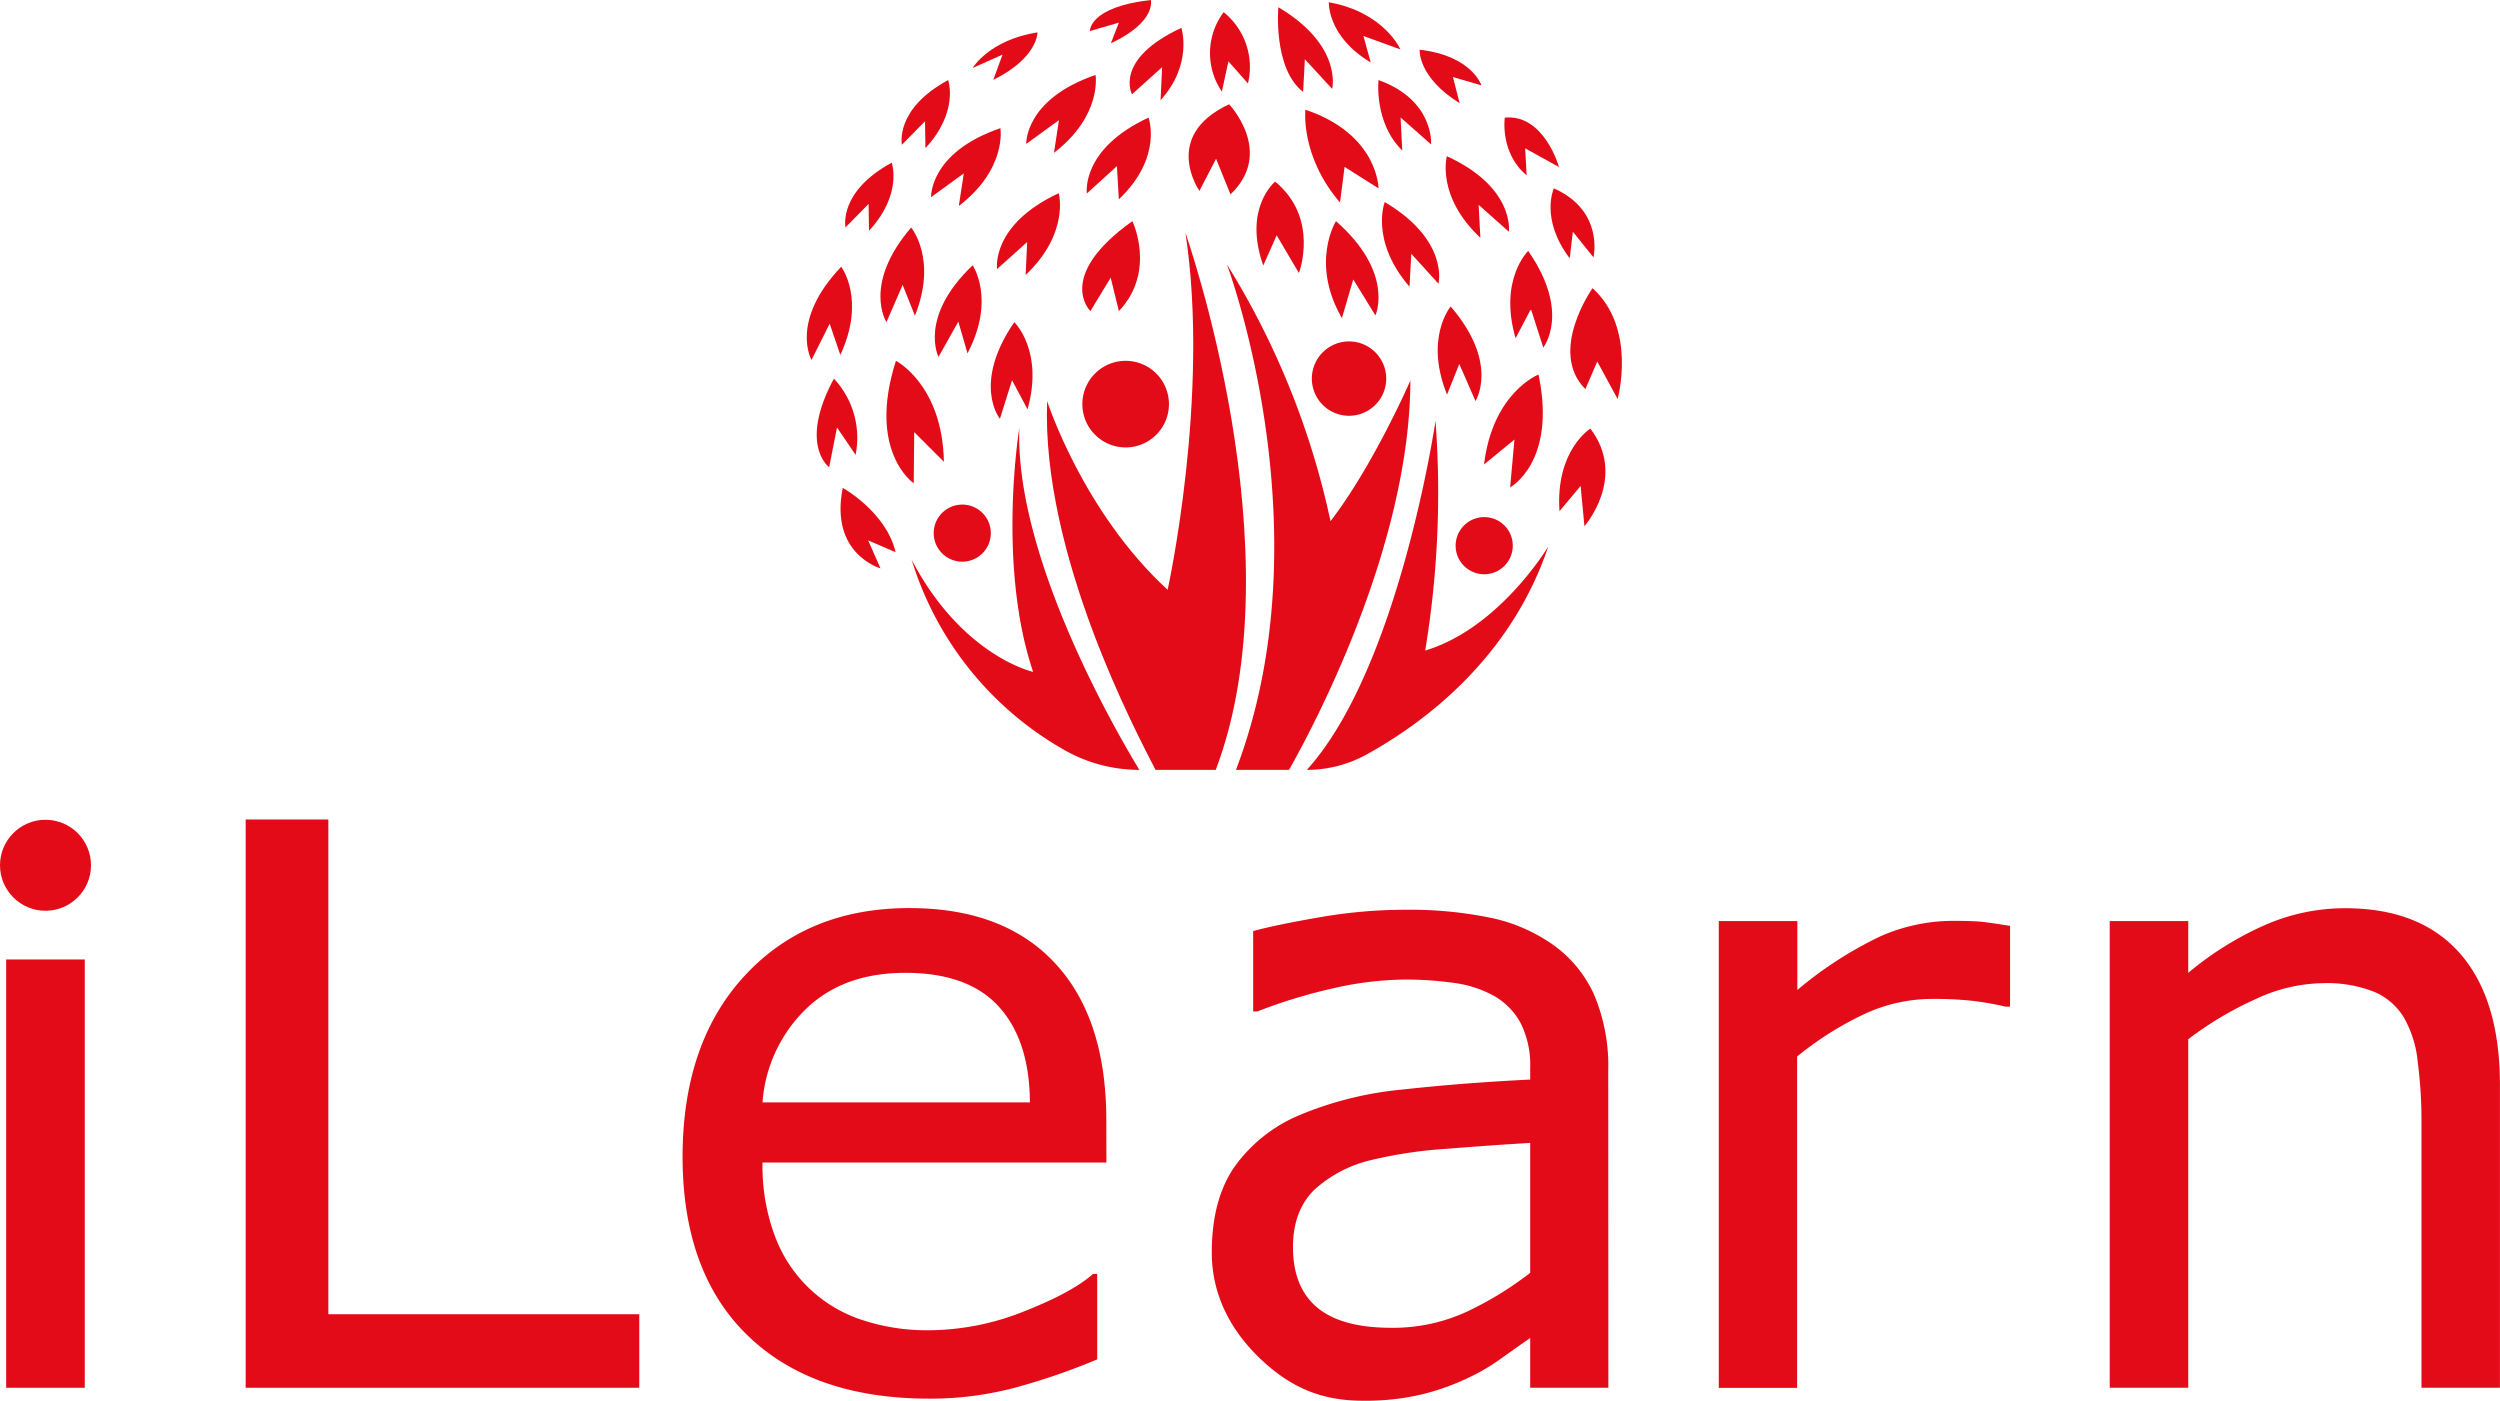 <svg id="Layer_1" data-name="Layer 1" xmlns="http://www.w3.org/2000/svg" viewBox="0 0 420.91 235.83"><defs><style>.cls-1{fill:#e30b17;}</style></defs><title>ilearn_logo_red-svg</title><path class="cls-1" d="M215.4,138.65h8.93c3.35-5.88,20.36-37.08,20.44-65.56,0,0-6.2,14.26-13.45,23.69a135.44,135.44,0,0,0-17.45-43.25S230.75,98.42,215.4,138.65Z" transform="translate(-7.31 -9.03)"/><path class="cls-1" d="M199.14,138.65c-3.28-5.37-21-35.48-20.21-57.59,0,0-3.78,23,2.32,41.09,0,0-11.94-2.61-20.46-18.9a55.52,55.52,0,0,0,25.52,31.94,25.58,25.58,0,0,0,12.83,3.46Z" transform="translate(-7.31 -9.03)"/><path class="cls-1" d="M247.26,118.56A162.74,162.74,0,0,0,249,79.89s-6.12,41.63-21.67,58.76h0a20.85,20.85,0,0,0,10.1-2.61c9.39-5.19,24.18-16,30.55-35C268,101,259.84,114.77,247.26,118.56Z" transform="translate(-7.31 -9.03)"/><circle class="cls-1" cx="169.31" cy="98.8" r="4.81" transform="translate(-14.93 5.38) rotate(-4.77)"/><path class="cls-1" d="M262,101.15a4.81,4.81,0,1,1-4.57-5.05A4.8,4.8,0,0,1,262,101.15Z" transform="translate(-7.31 -9.03)"/><path class="cls-1" d="M204.11,77.45a7.29,7.29,0,1,1-6.92-7.66A7.29,7.29,0,0,1,204.11,77.45Z" transform="translate(-7.31 -9.03)"/><path class="cls-1" d="M240.69,73.09a6.26,6.26,0,1,1-5.94-6.57A6.26,6.26,0,0,1,240.69,73.09Z" transform="translate(-7.31 -9.03)"/><path class="cls-1" d="M155.55,104.72s-8.6-2.41-6.35-13.55c0,0,7.33,4.07,8.9,10.84l-4.62-2Z" transform="translate(-7.31 -9.03)"/><path class="cls-1" d="M146.91,87.69s-5.2-3.76.8-14.91a14.58,14.58,0,0,1,3.65,12.83L148.23,81Z" transform="translate(-7.31 -9.03)"/><path class="cls-1" d="M165.32,69.12s-3.42-6.7,5.75-15.42c0,0,3.92,5.72-.87,14.82l-1.54-5.34Z" transform="translate(-7.31 -9.03)"/><path class="cls-1" d="M164.07,42.22s-.31-7.52,11.67-11.61c0,0,1.17,6.83-7,13.1l.84-5.49Z" transform="translate(-7.31 -9.03)"/><path class="cls-1" d="M180.09,33.26s-.31-7.51,11.67-11.61c0,0,1.17,6.84-7,13.11l.84-5.5Z" transform="translate(-7.31 -9.03)"/><path class="cls-1" d="M175.18,54.33s-1.1-7.43,10.38-12.77c0,0,1.89,6.68-5.57,13.77l.26-5.55Z" transform="translate(-7.31 -9.03)"/><path class="cls-1" d="M190.3,41.6s-1.1-7.44,10.38-12.77c0,0,2.47,6.67-5,13.76L195.36,37Z" transform="translate(-7.31 -9.03)"/><path class="cls-1" d="M209.25,41.17s-6.47-9.24,5-14.58c0,0,7.69,8.07.23,15.17l-2.43-6Z" transform="translate(-7.31 -9.03)"/><path class="cls-1" d="M197.9,24.9s-3.17-5.85,8.31-11.18c0,0,2,6.09-3.5,12.18l.26-5.56Z" transform="translate(-7.31 -9.03)"/><path class="cls-1" d="M190.81,14.26s-.2-4.06,10.26-5.23c0,0,1,3.67-6.73,7.29l1.35-3.48Z" transform="translate(-7.31 -9.03)"/><path class="cls-1" d="M149.66,47.32s-1.27-6,7.79-10.9c0,0,1.87,5.33-3.83,11.46l-.07-4.52Z" transform="translate(-7.31 -9.03)"/><path class="cls-1" d="M159.16,33.4s-1.27-6,7.79-10.89c0,0,1.87,5.32-3.83,11.46l-.07-4.52Z" transform="translate(-7.31 -9.03)"/><path class="cls-1" d="M171.06,20.48s2.81-4.74,10.93-6c0,0,.08,4.28-7.45,8l1.56-4.25Z" transform="translate(-7.31 -9.03)"/><path class="cls-1" d="M156.56,63.27s-4.09-6.31,4.15-15.93c0,0,4.48,5.29.64,14.84L159.28,57Z" transform="translate(-7.31 -9.03)"/><path class="cls-1" d="M143.94,69.63s-3.75-6.52,5-15.69c0,0,4.2,5.52-.15,14.85L147,63.53Z" transform="translate(-7.31 -9.03)"/><path class="cls-1" d="M175.66,79.55s-4.74-5.84,2.42-16.28c0,0,5,4.78,2.23,14.68l-2.61-4.9Z" transform="translate(-7.31 -9.03)"/><path class="cls-1" d="M161.15,90.4s-7.89-5.34-3-20.62c0,0,7.84,4,8.08,17l-5-5Z" transform="translate(-7.31 -9.03)"/><path class="cls-1" d="M190.89,61.41s-6-5.82,7.07-15.15c0,0,4.07,8.44-2.27,15.15l-1.38-5.63Z" transform="translate(-7.31 -9.03)"/><path class="cls-1" d="M274.07,97.62s7.24-8.21,1-16.43c0,0-5.9,3.64-5.2,13.91l3.56-4.26Z" transform="translate(-7.31 -9.03)"/><path class="cls-1" d="M255.73,76.55s4.08-6.32-4.18-15.92c0,0-4.47,5.3-.61,14.84L253,70.31Z" transform="translate(-7.31 -9.03)"/><path class="cls-1" d="M261.35,48.05s1.07-7.45-10.44-12.72c0,0-1.86,6.68,5.64,13.74l-.29-5.55Z" transform="translate(-7.31 -9.03)"/><path class="cls-1" d="M248.25,33.34s.6-7.44-8.85-10.83c0,0-.79,7.17,4,11.86l-.28-5.56Z" transform="translate(-7.31 -9.03)"/><path class="cls-1" d="M249.5,56.8s1.84-7.3-9.05-13.75c0,0-2.54,6.46,4.17,14.26l.3-5.55Z" transform="translate(-7.31 -9.03)"/><path class="cls-1" d="M239.4,40.74s0-9.09-12.31-13.24c0,0-.88,7.82,5.83,15.63l.77-6Z" transform="translate(-7.31 -9.03)"/><path class="cls-1" d="M231.6,24s1.83-7.3-9.06-13.75c0,0-.94,10.28,4.17,14.26L227,19Z" transform="translate(-7.31 -9.03)"/><path class="cls-1" d="M243.09,17.35s-2.7-6.26-12.05-7.94c0,0-.3,5.76,7.05,10.13l-1.23-4.45Z" transform="translate(-7.31 -9.03)"/><path class="cls-1" d="M217.42,23.08a11.85,11.85,0,0,0-4.09-12,11.49,11.49,0,0,0-.3,13.37l1.1-5.09Z" transform="translate(-7.31 -9.03)"/><path class="cls-1" d="M226,55s3.52-9.19-4-15.39c0,0-5.45,4.43-2,14.12l2.26-5.08Z" transform="translate(-7.31 -9.03)"/><path class="cls-1" d="M275.59,52.36s1.88-7.8-6.66-11.62c0,0-2.39,5.11,2.67,11.79l.52-4.49Z" transform="translate(-7.31 -9.03)"/><path class="cls-1" d="M269.79,37.16s-2.47-8.95-9.13-8.33c0,0-.86,5.93,3.68,9.72L264.09,34Z" transform="translate(-7.31 -9.03)"/><path class="cls-1" d="M256.73,23.4s-1.6-5-10.4-6c0,0-.39,4.58,6.73,9L251.93,22Z" transform="translate(-7.31 -9.03)"/><path class="cls-1" d="M267.14,67.54s4.7-5.87-2.54-16.26c0,0-5,4.82-2.12,14.7l2.58-4.92Z" transform="translate(-7.31 -9.03)"/><path class="cls-1" d="M279.66,76.21s3.3-11.86-4.22-18.66c0,0-7.55,10.62-1.21,17l2-4.65Z" transform="translate(-7.31 -9.03)"/><path class="cls-1" d="M261.56,91.09s7.88-4.25,4.78-19c0,0-7.72,3-9.17,15.14l5.12-4.2Z" transform="translate(-7.31 -9.03)"/><path class="cls-1" d="M238.88,62.14s3.3-7.13-6.64-15.88c0,0-4.39,7,1,16.33l1.91-6.52Z" transform="translate(-7.31 -9.03)"/><path class="cls-1" d="M212,138.65c13.9-36.64-5.1-90.39-5.1-90.39,4.19,27.42-3,60.07-3,60.07C189.6,95.2,183.61,76.55,183.61,76.55c-1,25.84,15.17,56.08,18.25,62.1Z" transform="translate(-7.31 -9.03)"/><path class="cls-1" d="M21.58,242.68H8.35V170.57H21.58Z" transform="translate(-7.31 -9.03)"/><path class="cls-1" d="M114.94,242.68H48.67V147H62.59V230.3h52.35Z" transform="translate(-7.31 -9.03)"/><path class="cls-1" d="M193.59,204.76h-57.9a33.59,33.59,0,0,0,2.18,12.63,23.36,23.36,0,0,0,14.67,13.9A34.76,34.76,0,0,0,163.62,233a43.69,43.69,0,0,0,16.15-3.2q8.11-3.2,11.57-6.29h.7V237.9a109.37,109.37,0,0,1-13.64,4.71,55.33,55.33,0,0,1-14.64,1.9q-19.56,0-30.53-10.59t-11-30.07q0-19.28,10.52-30.61t27.68-11.32q15.9,0,24.52,9.29t8.62,26.38Zm-12.88-10.13q-.06-10.41-5.23-16.11t-15.73-5.7q-10.62,0-16.92,6.26a24.31,24.31,0,0,0-7.14,15.55Z" transform="translate(-7.31 -9.03)"/><path class="cls-1" d="M278.1,242.68H264.94v-8.37q-1.76,1.2-4.75,3.34a33.71,33.71,0,0,1-5.8,3.41,39.62,39.62,0,0,1-7.6,2.71,41,41,0,0,1-10.06,1.09c-7.08,0-12.24-2.34-17.16-7s-8.24-10.67-8.24-17.94q0-8.94,3.84-14.46a25.56,25.56,0,0,1,10.94-8.69,59,59,0,0,1,17.23-4.29q10.07-1.12,21.6-1.69v-2a15.72,15.72,0,0,0-1.58-7.45,11.6,11.6,0,0,0-4.54-4.65,19.09,19.09,0,0,0-6.75-2.18,59.11,59.11,0,0,0-8.23-.56,56.06,56.06,0,0,0-11.61,1.37,89.16,89.16,0,0,0-13.23,4h-.7V165.79q3.87-1.06,11.18-2.32a83.94,83.94,0,0,1,14.42-1.27,67.37,67.37,0,0,1,14.46,1.37A28.19,28.19,0,0,1,269,168.25a20.76,20.76,0,0,1,6.75,8.37,30.89,30.89,0,0,1,2.33,12.74Zm-13.16-19.35V201.46q-6,.34-14.25,1a74,74,0,0,0-13,2,21.38,21.38,0,0,0-9.21,5Q225,213,225,219q0,6.76,4.08,10.17t12.45,3.41a29.54,29.54,0,0,0,12.74-2.71A56.73,56.73,0,0,0,264.94,223.33Z" transform="translate(-7.31 -9.03)"/><path class="cls-1" d="M345.73,178.52H345a47.73,47.73,0,0,0-5.73-1,59.4,59.4,0,0,0-6.58-.31,27.23,27.23,0,0,0-11.81,2.7,54.74,54.74,0,0,0-11,7v55.79H296.69V164.1h13.23v11.61a64.92,64.92,0,0,1,13.9-9,30.26,30.26,0,0,1,12.27-2.64c2.3,0,4,.06,5,.17s2.58.35,4.64.67Z" transform="translate(-7.31 -9.03)"/><path class="cls-1" d="M428.21,242.68H415V197.94a75.79,75.79,0,0,0-.64-10.17,18.49,18.49,0,0,0-2.32-7.42A10.74,10.74,0,0,0,407,176a21.73,21.73,0,0,0-8.58-1.44,27.37,27.37,0,0,0-11.33,2.68A57.42,57.42,0,0,0,375.73,184v58.67H362.51V164.1h13.22v8.72a54.17,54.17,0,0,1,12.81-8,33.67,33.67,0,0,1,13.57-2.88q12.74,0,19.42,7.67t6.68,22.09Z" transform="translate(-7.31 -9.03)"/><circle class="cls-1" cx="7.66" cy="145.68" r="7.66"/></svg>